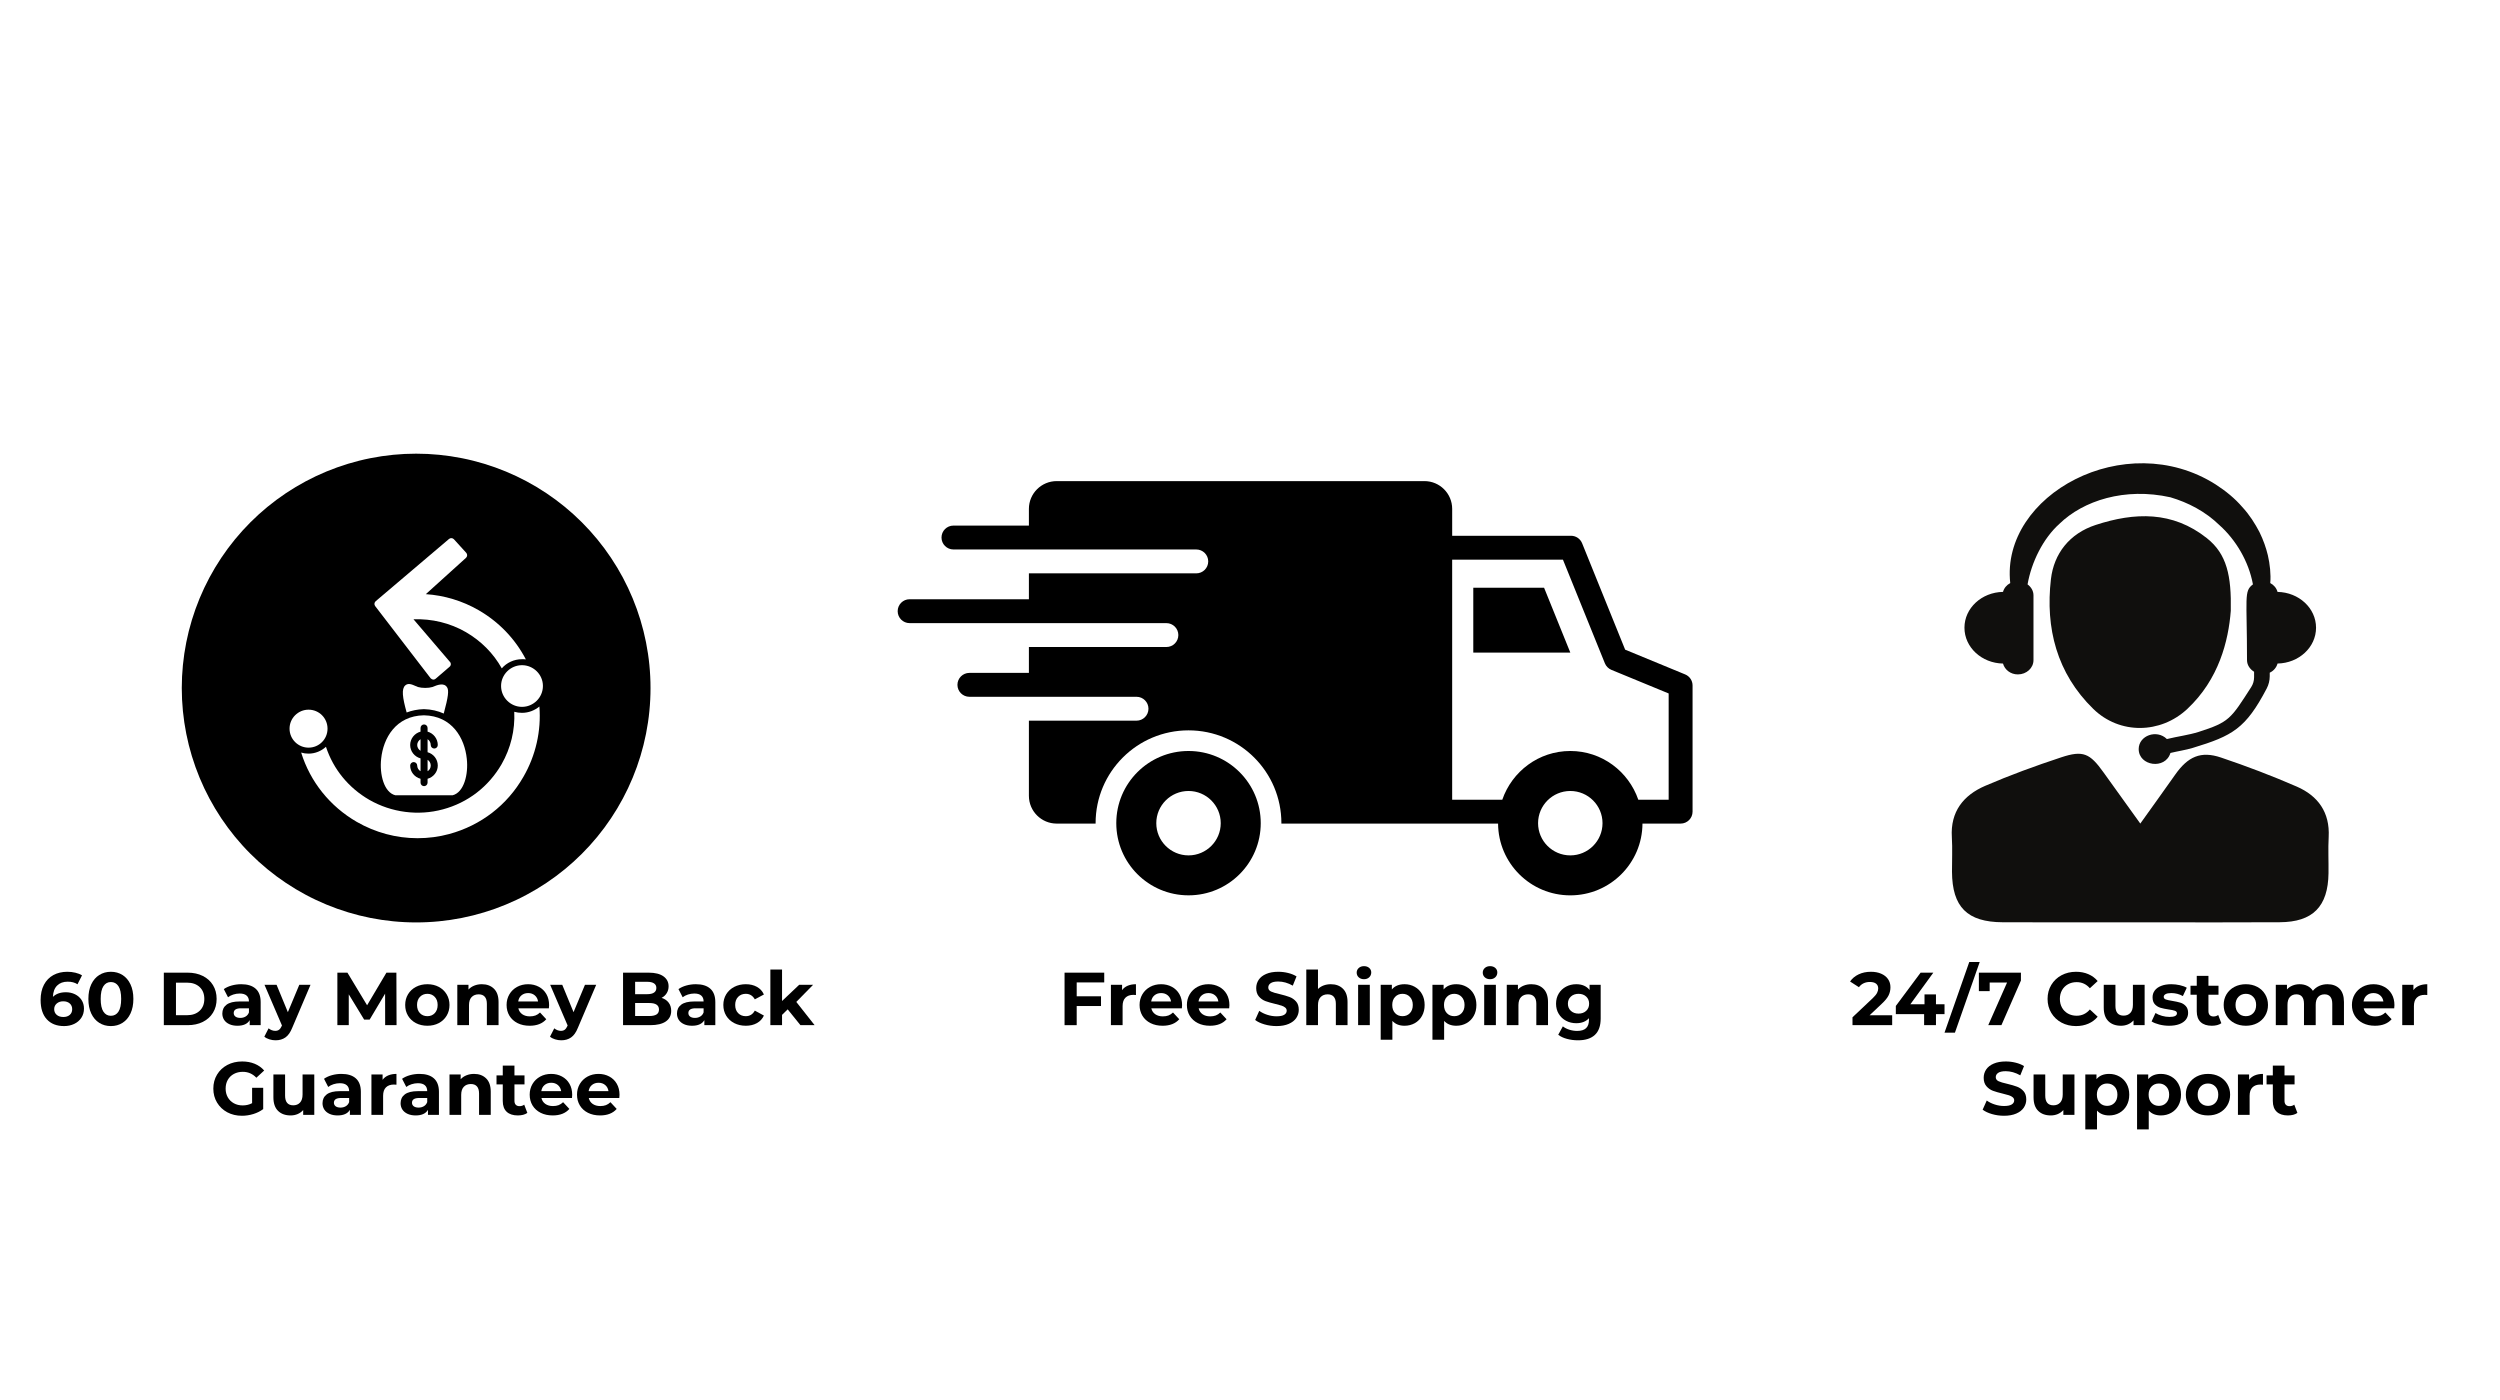 <svg version="1.0" preserveAspectRatio="xMidYMid meet" height="896" viewBox="0 0 1200 672" zoomAndPan="magnify" width="1600" xmlns:xlink="http://www.w3.org/1999/xlink" xmlns="http://www.w3.org/2000/svg"><defs><g></g><clipPath id="5464491df9"><path clip-rule="nonzero" d="M 535 360 L 606 360 L 606 429.68 L 535 429.68 Z M 535 360"></path></clipPath><clipPath id="e75a34a4b8"><path clip-rule="nonzero" d="M 430.5 230.93 L 813 230.93 L 813 429.68 L 430.5 429.68 Z M 430.5 230.93"></path></clipPath><clipPath id="c41c0a68c8"><path clip-rule="nonzero" d="M 87.25 217.762 L 312.25 217.762 L 312.25 442.762 L 87.25 442.762 Z M 87.25 217.762"></path></clipPath><clipPath id="643a1f62cd"><path clip-rule="nonzero" d="M 936.047 361 L 1118 361 L 1118 442.762 L 936.047 442.762 Z M 936.047 361"></path></clipPath></defs><rect fill-opacity="1" height="806.4" y="-67.2" fill="#ffffff" width="1440" x="-120"></rect><rect fill-opacity="1" height="806.4" y="-67.2" fill="#ffffff" width="1440" x="-120"></rect><path fill-rule="nonzero" fill-opacity="1" d="M 707.176 282.109 L 707.176 313.242 L 753.75 313.242 L 741.156 282.109 Z M 707.176 282.109" fill="#000000"></path><g clip-path="url(#5464491df9)"><path fill-rule="nonzero" fill-opacity="1" d="M 570.496 360.477 C 551.34 360.477 535.816 375.984 535.816 395.113 C 535.816 414.254 551.34 429.762 570.496 429.762 C 589.633 429.762 605.156 414.254 605.156 395.113 C 605.156 375.992 589.633 360.477 570.496 360.477 Z M 570.496 410.586 C 561.949 410.586 555.02 403.66 555.02 395.121 C 555.02 386.598 561.949 379.672 570.496 379.672 C 579.023 379.672 585.953 386.598 585.953 395.121 C 585.953 403.66 579.023 410.586 570.496 410.586 Z M 570.496 410.586" fill="#000000"></path></g><g clip-path="url(#e75a34a4b8)"><path fill-rule="nonzero" fill-opacity="1" d="M 808.883 323.723 L 780.07 311.836 L 759.41 260.758 C 758.531 258.594 756.434 257.172 754.094 257.172 L 697.047 257.172 L 697.047 244.262 C 697.047 236.898 691.074 230.93 683.723 230.93 L 507.223 230.93 C 499.855 230.93 493.871 236.898 493.871 244.262 L 493.871 252.281 L 457.656 252.281 C 454.492 252.281 451.922 254.848 451.922 258.012 C 451.922 261.176 454.492 263.746 457.656 263.746 L 574.211 263.746 C 577.379 263.746 579.949 266.312 579.949 269.48 C 579.949 272.645 577.379 275.211 574.211 275.211 L 493.871 275.211 L 493.871 287.633 L 436.621 287.633 C 433.453 287.633 430.883 290.203 430.883 293.367 C 430.883 296.531 433.453 299.102 436.621 299.102 L 559.867 299.102 C 563.035 299.102 565.605 301.668 565.605 304.832 C 565.605 308 563.035 310.566 559.867 310.566 L 493.871 310.566 L 493.871 322.988 L 465.309 322.988 C 462.141 322.988 459.57 325.559 459.57 328.723 C 459.57 331.887 462.141 334.457 465.309 334.457 L 545.523 334.457 C 548.691 334.457 551.262 337.023 551.262 340.188 C 551.262 343.352 548.691 345.922 545.523 345.922 L 493.871 345.922 L 493.871 381.996 C 493.871 389.355 499.848 395.324 507.215 395.324 L 525.887 395.324 C 525.887 395.25 525.887 395.188 525.887 395.121 C 525.887 370.512 545.848 350.57 570.488 350.57 C 595.113 350.57 615.07 370.512 615.07 395.121 C 615.07 395.195 615.07 395.258 615.07 395.324 L 719.078 395.324 C 719.188 414.359 734.66 429.77 753.742 429.77 C 772.82 429.77 788.289 414.359 788.387 395.324 L 806.695 395.324 C 809.859 395.324 812.43 392.758 812.43 389.594 L 812.43 329.02 C 812.438 326.703 811.031 324.617 808.883 323.723 Z M 753.75 410.586 C 745.203 410.586 738.273 403.66 738.273 395.121 C 738.273 386.598 745.203 379.672 753.75 379.672 C 762.277 379.672 769.207 386.598 769.207 395.121 C 769.215 403.66 762.277 410.586 753.75 410.586 Z M 800.965 383.859 L 786.383 383.859 C 781.695 370.293 768.918 360.477 753.75 360.477 C 738.57 360.477 725.797 370.285 721.098 383.859 L 697.039 383.859 L 697.039 268.645 L 750.215 268.645 L 770.34 318.379 C 770.922 319.801 772.047 320.934 773.461 321.527 L 800.957 332.859 L 800.957 383.859 Z M 800.965 383.859" fill="#000000"></path></g><g clip-path="url(#c41c0a68c8)"><path fill-rule="nonzero" fill-opacity="1" d="M 312.25 330.262 C 312.25 332.102 312.207 333.945 312.113 335.781 C 312.023 337.621 311.891 339.457 311.707 341.289 C 311.527 343.121 311.305 344.949 311.031 346.77 C 310.762 348.59 310.449 350.402 310.09 352.211 C 309.73 354.016 309.328 355.812 308.879 357.598 C 308.434 359.383 307.941 361.156 307.406 362.918 C 306.871 364.68 306.293 366.43 305.676 368.164 C 305.055 369.895 304.391 371.613 303.688 373.312 C 302.984 375.016 302.238 376.699 301.449 378.363 C 300.664 380.027 299.836 381.672 298.969 383.293 C 298.098 384.918 297.191 386.52 296.246 388.098 C 295.297 389.68 294.312 391.234 293.289 392.766 C 292.27 394.293 291.207 395.801 290.113 397.277 C 289.016 398.758 287.883 400.207 286.715 401.633 C 285.547 403.055 284.344 404.449 283.109 405.812 C 281.871 407.176 280.602 408.512 279.301 409.812 C 278 411.113 276.664 412.383 275.301 413.621 C 273.938 414.855 272.543 416.059 271.121 417.227 C 269.695 418.395 268.246 419.527 266.766 420.625 C 265.289 421.719 263.781 422.781 262.254 423.801 C 260.723 424.824 259.168 425.809 257.586 426.758 C 256.008 427.703 254.406 428.609 252.781 429.477 C 251.16 430.348 249.516 431.176 247.852 431.961 C 246.188 432.75 244.504 433.492 242.801 434.199 C 241.102 434.902 239.383 435.566 237.652 436.188 C 235.918 436.805 234.168 437.383 232.406 437.918 C 230.645 438.453 228.871 438.945 227.086 439.391 C 225.301 439.84 223.504 440.242 221.699 440.602 C 219.895 440.961 218.078 441.273 216.258 441.543 C 214.438 441.816 212.609 442.039 210.777 442.219 C 208.945 442.402 207.109 442.535 205.27 442.625 C 203.434 442.719 201.594 442.762 199.75 442.762 C 197.91 442.762 196.07 442.719 194.23 442.625 C 192.391 442.535 190.555 442.402 188.723 442.219 C 186.891 442.039 185.066 441.816 183.242 441.543 C 181.422 441.273 179.609 440.961 177.805 440.602 C 175.996 440.242 174.203 439.84 172.414 439.391 C 170.629 438.945 168.855 438.453 167.094 437.918 C 165.332 437.383 163.586 436.805 161.852 436.188 C 160.117 435.566 158.398 434.902 156.699 434.199 C 154.996 433.492 153.316 432.75 151.652 431.961 C 149.988 431.176 148.344 430.348 146.719 429.477 C 145.094 428.609 143.492 427.703 141.914 426.758 C 140.336 425.809 138.781 424.824 137.25 423.801 C 135.719 422.781 134.215 421.719 132.734 420.625 C 131.254 419.527 129.805 418.395 128.383 417.227 C 126.957 416.059 125.566 414.855 124.199 413.621 C 122.836 412.383 121.504 411.113 120.203 409.812 C 118.898 408.512 117.629 407.176 116.395 405.812 C 115.156 404.449 113.953 403.055 112.785 401.633 C 111.617 400.207 110.488 398.758 109.391 397.277 C 108.293 395.801 107.234 394.293 106.211 392.766 C 105.188 391.234 104.203 389.68 103.258 388.098 C 102.309 386.52 101.402 384.918 100.535 383.293 C 99.668 381.672 98.84 380.027 98.051 378.363 C 97.266 376.699 96.52 375.016 95.812 373.312 C 95.109 371.613 94.445 369.895 93.828 368.164 C 93.207 366.43 92.629 364.68 92.094 362.918 C 91.559 361.156 91.07 359.383 90.621 357.598 C 90.176 355.812 89.773 354.016 89.414 352.211 C 89.055 350.402 88.738 348.59 88.469 346.77 C 88.199 344.949 87.973 343.121 87.793 341.289 C 87.613 339.457 87.477 337.621 87.387 335.781 C 87.297 333.945 87.25 332.102 87.25 330.262 C 87.25 328.422 87.297 326.582 87.387 324.742 C 87.477 322.902 87.613 321.066 87.793 319.234 C 87.973 317.402 88.199 315.578 88.469 313.754 C 88.738 311.934 89.055 310.121 89.414 308.316 C 89.773 306.508 90.176 304.715 90.621 302.926 C 91.07 301.141 91.559 299.367 92.094 297.605 C 92.629 295.844 93.207 294.094 93.828 292.363 C 94.445 290.629 95.109 288.91 95.812 287.211 C 96.52 285.508 97.266 283.828 98.051 282.164 C 98.84 280.496 99.668 278.855 100.535 277.23 C 101.402 275.605 102.309 274.004 103.258 272.426 C 104.203 270.848 105.188 269.293 106.211 267.762 C 107.234 266.23 108.293 264.727 109.391 263.246 C 110.488 261.766 111.617 260.316 112.785 258.895 C 113.953 257.469 115.156 256.074 116.395 254.711 C 117.629 253.348 118.898 252.016 120.203 250.711 C 121.504 249.41 122.836 248.141 124.199 246.906 C 125.566 245.668 126.957 244.465 128.383 243.297 C 129.805 242.129 131.254 241 132.734 239.902 C 134.215 238.805 135.719 237.746 137.25 236.723 C 138.781 235.699 140.336 234.715 141.914 233.77 C 143.492 232.82 145.094 231.914 146.719 231.047 C 148.344 230.18 149.988 229.352 151.652 228.562 C 153.316 227.777 154.996 227.031 156.699 226.324 C 158.398 225.621 160.117 224.957 161.852 224.34 C 163.586 223.719 165.332 223.141 167.094 222.605 C 168.855 222.07 170.629 221.582 172.414 221.133 C 174.203 220.688 175.996 220.281 177.805 219.926 C 179.609 219.566 181.422 219.25 183.242 218.98 C 185.066 218.711 186.891 218.484 188.723 218.305 C 190.555 218.125 192.391 217.988 194.23 217.898 C 196.07 217.809 197.91 217.762 199.75 217.762 C 201.594 217.762 203.434 217.809 205.27 217.898 C 207.109 217.988 208.945 218.125 210.777 218.305 C 212.609 218.484 214.438 218.711 216.258 218.98 C 218.078 219.25 219.891 219.566 221.699 219.926 C 223.504 220.281 225.301 220.688 227.086 221.133 C 228.871 221.582 230.645 222.07 232.406 222.605 C 234.168 223.141 235.918 223.719 237.652 224.34 C 239.383 224.957 241.102 225.621 242.801 226.324 C 244.504 227.031 246.188 227.777 247.852 228.562 C 249.516 229.352 251.16 230.18 252.781 231.047 C 254.406 231.914 256.008 232.82 257.586 233.77 C 259.168 234.715 260.723 235.699 262.254 236.723 C 263.781 237.746 265.289 238.805 266.766 239.902 C 268.246 241 269.695 242.129 271.121 243.297 C 272.543 244.465 273.938 245.668 275.301 246.906 C 276.664 248.141 278 249.41 279.301 250.711 C 280.602 252.016 281.871 253.348 283.109 254.711 C 284.344 256.074 285.547 257.469 286.715 258.895 C 287.883 260.316 289.016 261.766 290.113 263.246 C 291.207 264.727 292.27 266.23 293.289 267.762 C 294.312 269.293 295.297 270.848 296.246 272.426 C 297.191 274.004 298.098 275.605 298.969 277.23 C 299.836 278.855 300.664 280.496 301.449 282.164 C 302.238 283.828 302.984 285.508 303.688 287.211 C 304.391 288.91 305.055 290.629 305.676 292.363 C 306.293 294.094 306.871 295.844 307.406 297.605 C 307.941 299.367 308.434 301.141 308.879 302.926 C 309.328 304.715 309.73 306.508 310.09 308.316 C 310.449 310.121 310.762 311.934 311.031 313.754 C 311.305 315.578 311.527 317.402 311.707 319.234 C 311.891 321.066 312.023 322.902 312.113 324.742 C 312.207 326.582 312.25 328.422 312.25 330.262 Z M 312.25 330.262" fill="#000000"></path></g><path fill-rule="evenodd" fill-opacity="1" d="M 216.797 381.742 L 190.215 381.742 C 190.047 381.742 189.961 381.742 189.793 381.742 C 184.305 380.395 182.113 371.699 182.957 364.191 C 183.969 354.316 189.961 343.598 203.465 343.344 C 217.051 343.598 223.043 354.316 224.059 364.191 C 224.902 371.699 222.707 380.395 217.219 381.742 C 217.051 381.742 216.969 381.742 216.797 381.742 Z M 201.859 373.812 C 198.992 373.051 196.883 370.52 196.883 367.48 C 196.883 366.551 197.641 365.793 198.57 365.793 C 199.496 365.793 200.258 366.551 200.258 367.48 C 200.258 368.578 200.934 369.676 201.859 370.18 L 201.859 364.02 C 198.992 363.262 196.883 360.645 196.883 357.605 C 196.883 354.57 198.992 351.953 201.859 351.191 L 201.859 349.422 C 201.859 348.492 202.621 347.73 203.547 347.73 C 204.477 347.73 205.238 348.492 205.238 349.422 L 205.238 351.191 C 208.023 351.953 210.133 354.57 210.133 357.605 C 210.133 358.535 209.371 359.293 208.445 359.293 C 207.516 359.293 206.754 358.535 206.754 357.605 C 206.754 356.426 206.164 355.414 205.238 354.82 L 205.238 361.066 C 208.023 361.828 210.133 364.359 210.133 367.48 C 210.133 370.52 208.023 373.051 205.238 373.812 L 205.238 375.668 C 205.238 376.598 204.477 377.355 203.547 377.355 C 202.621 377.355 201.859 376.598 201.859 375.668 Z M 205.238 370.18 C 206.164 369.676 206.754 368.578 206.754 367.48 C 206.754 366.301 206.164 365.285 205.238 364.695 Z M 201.859 354.82 C 200.934 355.414 200.258 356.426 200.258 357.605 C 200.258 358.789 200.934 359.801 201.859 360.391 Z M 201.859 354.82" fill="#ffffff"></path><path fill-rule="evenodd" fill-opacity="1" d="M 195.191 341.992 C 193.168 334.734 192.66 330.684 194.52 328.996 C 195.953 327.73 197.641 328.488 199.582 329.332 C 199.918 329.418 200.258 329.586 200.594 329.758 C 202.535 330.348 205.66 330.348 207.598 329.758 C 209.793 328.828 213.086 327.477 214.605 329.926 C 215.531 331.359 215.195 334.398 213 342.5 C 210.215 341.234 207.008 340.473 203.547 340.391 L 203.379 340.391 C 200.426 340.473 197.641 341.066 195.191 341.992 Z M 195.191 341.992" fill="#ffffff"></path><path fill-rule="evenodd" fill-opacity="1" d="M 200.426 402.336 C 190.215 402.336 180.172 399.637 171.227 394.488 C 158.398 387.062 148.945 375.328 144.555 361.234 C 145.652 361.574 146.836 361.742 148.102 361.742 C 151.309 361.742 154.262 360.477 156.457 358.449 C 160 369.254 167.344 378.199 177.301 383.938 C 187.934 390.016 200.762 391.703 212.578 388.496 C 224.562 385.289 234.523 377.609 240.766 366.805 C 245.156 359.125 247.266 350.434 246.844 341.656 C 248.023 341.992 249.293 342.164 250.559 342.164 C 253.766 342.164 256.633 340.98 258.914 339.125 C 259.84 350.855 257.141 362.672 251.23 372.883 C 243.469 386.469 230.809 396.176 215.703 400.312 C 210.723 401.66 205.574 402.336 200.426 402.336 Z M 208.023 326.211 C 208.023 326.211 207.938 326.211 207.852 326.211 C 207.43 326.125 207.008 325.875 206.672 325.535 L 180.086 290.934 C 179.496 290.176 179.664 289.16 180.34 288.57 L 215.531 258.695 C 216.207 258.105 217.305 258.188 217.895 258.863 L 223.805 265.363 C 224.395 266.035 224.395 267.051 223.719 267.727 L 204.391 285.195 C 213.254 285.785 221.945 288.402 229.711 292.875 C 239.5 298.531 247.266 306.633 252.414 316.504 C 251.824 316.422 251.148 316.422 250.559 316.422 C 246.676 316.422 243.215 318.109 240.852 320.809 C 236.801 313.551 230.895 307.645 223.637 303.426 C 216.039 299.035 207.262 296.926 198.484 297.262 L 215.953 317.688 C 216.629 318.363 216.547 319.461 215.785 320.051 L 209.117 325.789 C 208.867 326.043 208.445 326.211 208.023 326.211 Z M 208.023 326.211" fill="#ffffff"></path><path fill-rule="evenodd" fill-opacity="1" d="M 148.102 358.871 C 143.121 358.871 138.984 354.82 138.984 349.758 C 138.984 344.695 143.121 340.645 148.102 340.645 C 153.164 340.645 157.215 344.695 157.215 349.758 C 157.215 354.82 153.164 358.871 148.102 358.871 Z M 250.559 339.293 C 245.07 339.293 240.516 334.82 240.516 329.25 C 240.516 323.766 245.07 319.289 250.559 319.289 C 256.043 319.289 260.602 323.766 260.602 329.25 C 260.602 334.82 256.043 339.293 250.559 339.293 Z M 250.559 339.293" fill="#ffffff"></path><path fill-rule="nonzero" fill-opacity="1" d="M 1093.219 284.117 C 1092.715 282.293 1091.473 280.789 1089.723 279.871 C 1090.105 275.75 1089.539 270.699 1088.574 266.547 C 1087.758 263.125 1086.469 259.305 1084.504 255.32 C 1082.422 251.383 1079.855 247.195 1076.258 243.336 C 1072.84 239.344 1068.438 235.703 1063.469 232.504 C 1020.121 205.059 960.27 237.52 964.914 279.883 C 963.18 280.801 961.949 282.293 961.441 284.105 C 951.184 284.289 942.938 291.898 942.938 301.301 C 942.938 310.699 951.184 318.324 961.441 318.508 C 962.258 321.469 965.066 323.719 968.574 323.719 C 972.723 323.719 976.07 320.652 976.07 316.863 L 976.07 285.758 C 976.07 283.602 974.922 281.754 973.23 280.504 C 975.105 269.793 980.684 258.477 988.504 251.453 C 999.98 240.285 1019.902 233.832 1041.801 238.699 C 1050.23 241.203 1058.523 245.414 1065.434 252.164 C 1073.129 259.062 1079.375 269.402 1081.41 280.504 C 1076.98 283.785 1078.566 286.621 1078.566 316.863 C 1078.566 319.23 1079.973 321.215 1081.961 322.441 L 1081.961 325.082 C 1081.961 326.746 1081.488 328.387 1080.582 329.801 C 1070.781 345.043 1070.137 346.594 1055.336 351.32 C 1050.68 352.801 1045.422 353.445 1040.109 354.742 C 1035.211 349.91 1026.57 353.09 1026.57 359.551 C 1026.57 367.711 1039.34 369.582 1041.812 361.422 C 1045.398 360.551 1049.09 360.031 1052.566 358.977 C 1071.656 353.18 1077.902 349.738 1088.012 330.488 C 1088.965 328.664 1089.473 326.645 1089.473 324.59 L 1089.473 322.891 C 1091.359 321.996 1092.691 320.422 1093.219 318.496 C 1103.469 318.312 1111.703 310.699 1111.703 301.301 C 1111.703 291.91 1103.469 284.312 1093.219 284.117" fill="#100f0d"></path><g clip-path="url(#643a1f62cd)"><path fill-rule="nonzero" fill-opacity="1" d="M 1027.344 395.316 C 1033.473 386.73 1038.809 379.352 1044.043 371.902 C 1050.172 363.168 1056.348 360.344 1066.031 363.602 C 1078.34 367.746 1090.52 372.383 1102.434 377.559 C 1112.656 382 1118.395 389.945 1117.766 401.719 C 1117.441 407.516 1117.766 413.336 1117.684 419.145 C 1117.477 435.145 1110.172 442.594 1094.289 442.672 C 1073.785 442.801 1053.277 442.719 1032.77 442.719 C 1008.941 442.719 985.098 442.777 961.281 442.684 C 944.234 442.605 937.047 435.34 936.957 418.422 C 936.922 412.887 937.23 407.344 936.887 401.836 C 936.129 389.578 942.453 381.703 952.887 377.203 C 964.812 372.062 977.047 367.598 989.379 363.523 C 999.891 360.031 1003.145 361.594 1009.652 370.695 C 1015.254 378.535 1020.902 386.352 1027.344 395.316" fill="#100f0d"></path></g><path fill-rule="nonzero" fill-opacity="1" d="M 1070.781 293.188 C 1069.656 307.625 1065.09 326.07 1049.918 340.281 C 1037.062 352.32 1017.441 352.617 1004.789 340.289 C 987.262 323.199 981.73 301.473 984.445 278.012 C 985.859 265.742 993.355 256.078 1005.949 251.969 C 1024.676 245.852 1042.812 245.242 1059.293 258.316 C 1068.918 265.938 1071.117 276.406 1070.781 293.188" fill="#100f0d"></path><g fill-opacity="1" fill="#000000"><g transform="translate(508.002, 492.079)"><g><path d="M 8.812 -20.516 L 8.812 -13.859 L 20.484 -13.859 L 20.484 -9.188 L 8.812 -9.188 L 8.812 0 L 2.984 0 L 2.984 -25.203 L 22.031 -25.203 L 22.031 -20.516 Z M 8.812 -20.516"></path></g></g></g><g fill-opacity="1" fill="#000000"><g transform="translate(530.646, 492.079)"><g><path d="M 7.953 -16.812 C 8.629 -17.75 9.535 -18.457 10.672 -18.938 C 11.816 -19.414 13.129 -19.656 14.609 -19.656 L 14.609 -14.469 C 13.992 -14.52 13.578 -14.547 13.359 -14.547 C 11.742 -14.547 10.477 -14.094 9.562 -13.188 C 8.656 -12.289 8.203 -10.941 8.203 -9.141 L 8.203 0 L 2.594 0 L 2.594 -19.375 L 7.953 -19.375 Z M 7.953 -16.812"></path></g></g></g><g fill-opacity="1" fill="#000000"><g transform="translate(545.838, 492.079)"><g><path d="M 21.562 -9.609 C 21.562 -9.535 21.523 -9.031 21.453 -8.094 L 6.797 -8.094 C 7.066 -6.895 7.691 -5.945 8.672 -5.25 C 9.66 -4.562 10.883 -4.219 12.344 -4.219 C 13.352 -4.219 14.25 -4.363 15.031 -4.656 C 15.812 -4.957 16.535 -5.43 17.203 -6.078 L 20.203 -2.844 C 18.367 -0.758 15.703 0.281 12.203 0.281 C 10.016 0.281 8.082 -0.141 6.406 -0.984 C 4.727 -1.836 3.43 -3.02 2.516 -4.531 C 1.609 -6.039 1.156 -7.758 1.156 -9.688 C 1.156 -11.582 1.602 -13.289 2.5 -14.812 C 3.406 -16.332 4.641 -17.52 6.203 -18.375 C 7.773 -19.227 9.535 -19.656 11.484 -19.656 C 13.379 -19.656 15.094 -19.242 16.625 -18.422 C 18.164 -17.609 19.375 -16.441 20.25 -14.922 C 21.125 -13.398 21.562 -11.629 21.562 -9.609 Z M 11.516 -15.406 C 10.242 -15.406 9.176 -15.047 8.312 -14.328 C 7.445 -13.609 6.922 -12.625 6.734 -11.375 L 16.266 -11.375 C 16.078 -12.602 15.551 -13.582 14.688 -14.312 C 13.82 -15.039 12.766 -15.406 11.516 -15.406 Z M 11.516 -15.406"></path></g></g></g><g fill-opacity="1" fill="#000000"><g transform="translate(568.554, 492.079)"><g><path d="M 21.562 -9.609 C 21.562 -9.535 21.523 -9.031 21.453 -8.094 L 6.797 -8.094 C 7.066 -6.895 7.691 -5.945 8.672 -5.25 C 9.66 -4.562 10.883 -4.219 12.344 -4.219 C 13.352 -4.219 14.25 -4.363 15.031 -4.656 C 15.812 -4.957 16.535 -5.43 17.203 -6.078 L 20.203 -2.844 C 18.367 -0.758 15.703 0.281 12.203 0.281 C 10.016 0.281 8.082 -0.141 6.406 -0.984 C 4.727 -1.836 3.43 -3.02 2.516 -4.531 C 1.609 -6.039 1.156 -7.758 1.156 -9.688 C 1.156 -11.582 1.602 -13.289 2.5 -14.812 C 3.406 -16.332 4.641 -17.52 6.203 -18.375 C 7.773 -19.227 9.535 -19.656 11.484 -19.656 C 13.379 -19.656 15.094 -19.242 16.625 -18.422 C 18.164 -17.609 19.375 -16.441 20.25 -14.922 C 21.125 -13.398 21.562 -11.629 21.562 -9.609 Z M 11.516 -15.406 C 10.242 -15.406 9.176 -15.047 8.312 -14.328 C 7.445 -13.609 6.922 -12.625 6.734 -11.375 L 16.266 -11.375 C 16.078 -12.602 15.551 -13.582 14.688 -14.312 C 13.82 -15.039 12.766 -15.406 11.516 -15.406 Z M 11.516 -15.406"></path></g></g></g><g fill-opacity="1" fill="#000000"><g transform="translate(591.27, 492.079)"><g></g></g></g><g fill-opacity="1" fill="#000000"><g transform="translate(601.459, 492.079)"><g><path d="M 11.266 0.438 C 9.273 0.438 7.348 0.164 5.484 -0.375 C 3.629 -0.914 2.141 -1.617 1.016 -2.484 L 2.984 -6.875 C 4.066 -6.082 5.352 -5.445 6.844 -4.969 C 8.332 -4.488 9.816 -4.25 11.297 -4.25 C 12.953 -4.25 14.176 -4.492 14.969 -4.984 C 15.758 -5.473 16.156 -6.129 16.156 -6.953 C 16.156 -7.547 15.922 -8.039 15.453 -8.438 C 14.992 -8.832 14.395 -9.148 13.656 -9.391 C 12.926 -9.629 11.938 -9.895 10.688 -10.188 C 8.77 -10.645 7.195 -11.098 5.969 -11.547 C 4.75 -12.004 3.703 -12.738 2.828 -13.75 C 1.953 -14.758 1.516 -16.102 1.516 -17.781 C 1.516 -19.25 1.91 -20.578 2.703 -21.766 C 3.492 -22.953 4.688 -23.891 6.281 -24.578 C 7.875 -25.273 9.82 -25.625 12.125 -25.625 C 13.738 -25.625 15.312 -25.43 16.844 -25.047 C 18.383 -24.672 19.727 -24.125 20.875 -23.406 L 19.078 -18.969 C 16.754 -20.289 14.426 -20.953 12.094 -20.953 C 10.457 -20.953 9.25 -20.688 8.469 -20.156 C 7.695 -19.633 7.312 -18.941 7.312 -18.078 C 7.312 -17.211 7.758 -16.566 8.656 -16.141 C 9.562 -15.723 10.938 -15.312 12.781 -14.906 C 14.695 -14.445 16.266 -13.988 17.484 -13.531 C 18.711 -13.082 19.766 -12.363 20.641 -11.375 C 21.516 -10.395 21.953 -9.062 21.953 -7.375 C 21.953 -5.938 21.551 -4.625 20.75 -3.438 C 19.945 -2.25 18.738 -1.305 17.125 -0.609 C 15.52 0.086 13.566 0.438 11.266 0.438 Z M 11.266 0.438"></path></g></g></g><g fill-opacity="1" fill="#000000"><g transform="translate(624.427, 492.079)"><g><path d="M 14.359 -19.656 C 16.766 -19.656 18.703 -18.938 20.172 -17.5 C 21.648 -16.062 22.391 -13.926 22.391 -11.094 L 22.391 0 L 16.781 0 L 16.781 -10.219 C 16.781 -11.758 16.441 -12.906 15.766 -13.656 C 15.098 -14.414 14.129 -14.797 12.859 -14.797 C 11.441 -14.797 10.312 -14.359 9.469 -13.484 C 8.625 -12.609 8.203 -11.305 8.203 -9.578 L 8.203 0 L 2.594 0 L 2.594 -26.719 L 8.203 -26.719 L 8.203 -17.359 C 8.953 -18.098 9.852 -18.664 10.906 -19.062 C 11.957 -19.457 13.109 -19.656 14.359 -19.656 Z M 14.359 -19.656"></path></g></g></g><g fill-opacity="1" fill="#000000"><g transform="translate(649.303, 492.079)"><g><path d="M 2.594 -19.375 L 8.203 -19.375 L 8.203 0 L 2.594 0 Z M 5.406 -22.062 C 4.375 -22.062 3.531 -22.363 2.875 -22.969 C 2.227 -23.57 1.906 -24.316 1.906 -25.203 C 1.906 -26.086 2.227 -26.828 2.875 -27.422 C 3.531 -28.023 4.375 -28.328 5.406 -28.328 C 6.438 -28.328 7.273 -28.039 7.922 -27.469 C 8.566 -26.895 8.891 -26.176 8.891 -25.312 C 8.891 -24.375 8.566 -23.598 7.922 -22.984 C 7.273 -22.367 6.438 -22.062 5.406 -22.062 Z M 5.406 -22.062"></path></g></g></g><g fill-opacity="1" fill="#000000"><g transform="translate(660.139, 492.079)"><g><path d="M 14.047 -19.656 C 15.836 -19.656 17.473 -19.238 18.953 -18.406 C 20.43 -17.582 21.586 -16.422 22.422 -14.922 C 23.266 -13.422 23.688 -11.676 23.688 -9.688 C 23.688 -7.695 23.266 -5.953 22.422 -4.453 C 21.586 -2.953 20.43 -1.785 18.953 -0.953 C 17.473 -0.129 15.836 0.281 14.047 0.281 C 11.566 0.281 9.617 -0.492 8.203 -2.047 L 8.203 6.984 L 2.594 6.984 L 2.594 -19.375 L 7.953 -19.375 L 7.953 -17.141 C 9.348 -18.816 11.379 -19.656 14.047 -19.656 Z M 13.062 -4.312 C 14.508 -4.312 15.691 -4.797 16.609 -5.766 C 17.535 -6.742 18 -8.051 18 -9.688 C 18 -11.312 17.535 -12.609 16.609 -13.578 C 15.691 -14.555 14.508 -15.047 13.062 -15.047 C 11.625 -15.047 10.441 -14.555 9.516 -13.578 C 8.598 -12.609 8.141 -11.312 8.141 -9.688 C 8.141 -8.051 8.598 -6.742 9.516 -5.766 C 10.441 -4.797 11.625 -4.312 13.062 -4.312 Z M 13.062 -4.312"></path></g></g></g><g fill-opacity="1" fill="#000000"><g transform="translate(684.979, 492.079)"><g><path d="M 14.047 -19.656 C 15.836 -19.656 17.473 -19.238 18.953 -18.406 C 20.43 -17.582 21.586 -16.422 22.422 -14.922 C 23.266 -13.422 23.688 -11.676 23.688 -9.688 C 23.688 -7.695 23.266 -5.953 22.422 -4.453 C 21.586 -2.953 20.43 -1.785 18.953 -0.953 C 17.473 -0.129 15.836 0.281 14.047 0.281 C 11.566 0.281 9.617 -0.492 8.203 -2.047 L 8.203 6.984 L 2.594 6.984 L 2.594 -19.375 L 7.953 -19.375 L 7.953 -17.141 C 9.348 -18.816 11.379 -19.656 14.047 -19.656 Z M 13.062 -4.312 C 14.508 -4.312 15.691 -4.797 16.609 -5.766 C 17.535 -6.742 18 -8.051 18 -9.688 C 18 -11.312 17.535 -12.609 16.609 -13.578 C 15.691 -14.555 14.508 -15.047 13.062 -15.047 C 11.625 -15.047 10.441 -14.555 9.516 -13.578 C 8.598 -12.609 8.141 -11.312 8.141 -9.688 C 8.141 -8.051 8.598 -6.742 9.516 -5.766 C 10.441 -4.797 11.625 -4.312 13.062 -4.312 Z M 13.062 -4.312"></path></g></g></g><g fill-opacity="1" fill="#000000"><g transform="translate(709.819, 492.079)"><g><path d="M 2.594 -19.375 L 8.203 -19.375 L 8.203 0 L 2.594 0 Z M 5.406 -22.062 C 4.375 -22.062 3.531 -22.363 2.875 -22.969 C 2.227 -23.57 1.906 -24.316 1.906 -25.203 C 1.906 -26.086 2.227 -26.828 2.875 -27.422 C 3.531 -28.023 4.375 -28.328 5.406 -28.328 C 6.438 -28.328 7.273 -28.039 7.922 -27.469 C 8.566 -26.895 8.891 -26.176 8.891 -25.312 C 8.891 -24.375 8.566 -23.598 7.922 -22.984 C 7.273 -22.367 6.438 -22.062 5.406 -22.062 Z M 5.406 -22.062"></path></g></g></g><g fill-opacity="1" fill="#000000"><g transform="translate(720.655, 492.079)"><g><path d="M 14.359 -19.656 C 16.766 -19.656 18.703 -18.938 20.172 -17.5 C 21.648 -16.062 22.391 -13.926 22.391 -11.094 L 22.391 0 L 16.781 0 L 16.781 -10.219 C 16.781 -11.758 16.441 -12.906 15.766 -13.656 C 15.098 -14.414 14.129 -14.797 12.859 -14.797 C 11.441 -14.797 10.312 -14.359 9.469 -13.484 C 8.625 -12.609 8.203 -11.305 8.203 -9.578 L 8.203 0 L 2.594 0 L 2.594 -19.375 L 7.953 -19.375 L 7.953 -17.094 C 8.703 -17.914 9.629 -18.547 10.734 -18.984 C 11.836 -19.43 13.047 -19.656 14.359 -19.656 Z M 14.359 -19.656"></path></g></g></g><g fill-opacity="1" fill="#000000"><g transform="translate(745.747, 492.079)"><g><path d="M 22.578 -19.375 L 22.578 -3.234 C 22.578 0.316 21.648 2.953 19.797 4.672 C 17.953 6.398 15.254 7.266 11.703 7.266 C 9.828 7.266 8.051 7.035 6.375 6.578 C 4.695 6.129 3.305 5.473 2.203 4.609 L 4.422 0.578 C 5.242 1.242 6.273 1.773 7.516 2.172 C 8.766 2.566 10.016 2.766 11.266 2.766 C 13.211 2.766 14.645 2.328 15.562 1.453 C 16.488 0.578 16.953 -0.742 16.953 -2.516 L 16.953 -3.344 C 15.492 -1.738 13.457 -0.938 10.844 -0.938 C 9.062 -0.938 7.43 -1.328 5.953 -2.109 C 4.484 -2.891 3.316 -3.988 2.453 -5.406 C 1.586 -6.82 1.156 -8.453 1.156 -10.297 C 1.156 -12.141 1.586 -13.77 2.453 -15.188 C 3.316 -16.602 4.484 -17.703 5.953 -18.484 C 7.43 -19.266 9.062 -19.656 10.844 -19.656 C 13.645 -19.656 15.781 -18.734 17.25 -16.891 L 17.25 -19.375 Z M 11.953 -5.547 C 13.441 -5.547 14.66 -5.984 15.609 -6.859 C 16.555 -7.734 17.031 -8.879 17.031 -10.297 C 17.031 -11.711 16.555 -12.859 15.609 -13.734 C 14.66 -14.609 13.441 -15.047 11.953 -15.047 C 10.461 -15.047 9.238 -14.609 8.281 -13.734 C 7.32 -12.859 6.844 -11.711 6.844 -10.297 C 6.844 -8.879 7.32 -7.734 8.281 -6.859 C 9.238 -5.984 10.461 -5.547 11.953 -5.547 Z M 11.953 -5.547"></path></g></g></g><g fill-opacity="1" fill="#000000"><g transform="translate(770.948, 492.079)"><g></g></g></g><g fill-opacity="1" fill="#000000"><g transform="translate(18.087, 492.079)"><g><path d="M 13.531 -15.797 C 15.145 -15.797 16.609 -15.473 17.922 -14.828 C 19.242 -14.18 20.289 -13.266 21.062 -12.078 C 21.832 -10.891 22.219 -9.516 22.219 -7.953 C 22.219 -6.273 21.797 -4.801 20.953 -3.531 C 20.109 -2.258 18.961 -1.281 17.516 -0.594 C 16.066 0.094 14.453 0.438 12.672 0.438 C 9.141 0.438 6.379 -0.641 4.391 -2.797 C 2.398 -4.961 1.406 -8.051 1.406 -12.062 C 1.406 -14.914 1.941 -17.363 3.016 -19.406 C 4.098 -21.445 5.602 -22.992 7.531 -24.047 C 9.469 -25.098 11.707 -25.625 14.25 -25.625 C 15.594 -25.625 16.883 -25.473 18.125 -25.172 C 19.363 -24.879 20.414 -24.457 21.281 -23.906 L 19.109 -19.625 C 17.867 -20.457 16.301 -20.875 14.406 -20.875 C 12.27 -20.875 10.578 -20.25 9.328 -19 C 8.078 -17.758 7.406 -15.953 7.312 -13.578 C 8.801 -15.055 10.875 -15.797 13.531 -15.797 Z M 12.344 -3.922 C 13.594 -3.922 14.609 -4.254 15.391 -4.922 C 16.172 -5.598 16.562 -6.516 16.562 -7.672 C 16.562 -8.816 16.172 -9.734 15.391 -10.422 C 14.609 -11.109 13.57 -11.453 12.281 -11.453 C 11.008 -11.453 9.961 -11.098 9.141 -10.391 C 8.328 -9.68 7.922 -8.773 7.922 -7.672 C 7.922 -6.566 8.316 -5.664 9.109 -4.969 C 9.898 -4.27 10.977 -3.922 12.344 -3.922 Z M 12.344 -3.922"></path></g></g></g><g fill-opacity="1" fill="#000000"><g transform="translate(41.019, 492.079)"><g><path d="M 12.203 0.438 C 10.117 0.438 8.258 -0.078 6.625 -1.109 C 4.988 -2.141 3.707 -3.633 2.781 -5.594 C 1.863 -7.551 1.406 -9.883 1.406 -12.594 C 1.406 -15.312 1.863 -17.645 2.781 -19.594 C 3.707 -21.551 4.988 -23.047 6.625 -24.078 C 8.258 -25.109 10.117 -25.625 12.203 -25.625 C 14.297 -25.625 16.156 -25.109 17.781 -24.078 C 19.414 -23.047 20.691 -21.551 21.609 -19.594 C 22.535 -17.645 23 -15.312 23 -12.594 C 23 -9.883 22.535 -7.551 21.609 -5.594 C 20.691 -3.633 19.414 -2.141 17.781 -1.109 C 16.156 -0.078 14.297 0.438 12.203 0.438 Z M 12.203 -4.5 C 13.742 -4.5 14.953 -5.156 15.828 -6.469 C 16.703 -7.789 17.141 -9.832 17.141 -12.594 C 17.141 -15.352 16.703 -17.395 15.828 -18.719 C 14.953 -20.039 13.742 -20.703 12.203 -20.703 C 10.691 -20.703 9.5 -20.039 8.625 -18.719 C 7.75 -17.395 7.312 -15.352 7.312 -12.594 C 7.312 -9.832 7.75 -7.789 8.625 -6.469 C 9.5 -5.156 10.691 -4.5 12.203 -4.5 Z M 12.203 -4.5"></path></g></g></g><g fill-opacity="1" fill="#000000"><g transform="translate(65.463, 492.079)"><g></g></g></g><g fill-opacity="1" fill="#000000"><g transform="translate(75.651, 492.079)"><g><path d="M 2.984 -25.203 L 14.438 -25.203 C 17.176 -25.203 19.594 -24.676 21.688 -23.625 C 23.789 -22.582 25.422 -21.113 26.578 -19.219 C 27.742 -17.32 28.328 -15.113 28.328 -12.594 C 28.328 -10.07 27.742 -7.863 26.578 -5.969 C 25.422 -4.07 23.789 -2.602 21.688 -1.562 C 19.594 -0.52 17.176 0 14.438 0 L 2.984 0 Z M 14.141 -4.781 C 16.66 -4.781 18.672 -5.484 20.172 -6.891 C 21.672 -8.297 22.422 -10.195 22.422 -12.594 C 22.422 -15 21.672 -16.898 20.172 -18.297 C 18.672 -19.703 16.66 -20.406 14.141 -20.406 L 8.812 -20.406 L 8.812 -4.781 Z M 14.141 -4.781"></path></g></g></g><g fill-opacity="1" fill="#000000"><g transform="translate(105.387, 492.079)"><g><path d="M 10.406 -19.656 C 13.406 -19.656 15.707 -18.941 17.312 -17.516 C 18.926 -16.086 19.734 -13.93 19.734 -11.047 L 19.734 0 L 14.469 0 L 14.469 -2.406 C 13.414 -0.613 11.445 0.281 8.562 0.281 C 7.082 0.281 5.797 0.031 4.703 -0.469 C 3.609 -0.969 2.77 -1.66 2.188 -2.547 C 1.613 -3.441 1.328 -4.453 1.328 -5.578 C 1.328 -7.379 2.004 -8.797 3.359 -9.828 C 4.723 -10.859 6.816 -11.375 9.641 -11.375 L 14.109 -11.375 C 14.109 -12.602 13.734 -13.547 12.984 -14.203 C 12.242 -14.859 11.129 -15.188 9.641 -15.188 C 8.609 -15.188 7.594 -15.023 6.594 -14.703 C 5.602 -14.379 4.758 -13.941 4.062 -13.391 L 2.047 -17.312 C 3.109 -18.062 4.375 -18.641 5.844 -19.047 C 7.32 -19.453 8.844 -19.656 10.406 -19.656 Z M 9.969 -3.484 C 10.926 -3.484 11.773 -3.707 12.516 -4.156 C 13.266 -4.602 13.797 -5.258 14.109 -6.125 L 14.109 -8.094 L 10.266 -8.094 C 7.953 -8.094 6.797 -7.336 6.797 -5.828 C 6.797 -5.109 7.078 -4.535 7.641 -4.109 C 8.211 -3.691 8.988 -3.484 9.969 -3.484 Z M 9.969 -3.484"></path></g></g></g><g fill-opacity="1" fill="#000000"><g transform="translate(127.239, 492.079)"><g><path d="M 21.812 -19.375 L 13.062 1.188 C 12.176 3.414 11.078 4.984 9.766 5.891 C 8.461 6.805 6.891 7.266 5.047 7.266 C 4.035 7.266 3.035 7.109 2.047 6.797 C 1.066 6.492 0.266 6.066 -0.359 5.516 L 1.688 1.516 C 2.125 1.898 2.625 2.195 3.188 2.406 C 3.75 2.625 4.305 2.734 4.859 2.734 C 5.629 2.734 6.254 2.547 6.734 2.172 C 7.211 1.805 7.645 1.191 8.031 0.328 L 8.094 0.141 L -0.281 -19.375 L 5.516 -19.375 L 10.938 -6.234 L 16.422 -19.375 Z M 21.812 -19.375"></path></g></g></g><g fill-opacity="1" fill="#000000"><g transform="translate(148.767, 492.079)"><g></g></g></g><g fill-opacity="1" fill="#000000"><g transform="translate(158.955, 492.079)"><g><path d="M 25.922 0 L 25.891 -15.125 L 18.469 -2.656 L 15.844 -2.656 L 8.453 -14.797 L 8.453 0 L 2.984 0 L 2.984 -25.203 L 7.812 -25.203 L 17.25 -9.547 L 26.531 -25.203 L 31.312 -25.203 L 31.391 0 Z M 25.922 0"></path></g></g></g><g fill-opacity="1" fill="#000000"><g transform="translate(193.335, 492.079)"><g><path d="M 11.812 0.281 C 9.77 0.281 7.938 -0.141 6.312 -0.984 C 4.695 -1.836 3.43 -3.02 2.516 -4.531 C 1.609 -6.039 1.156 -7.758 1.156 -9.688 C 1.156 -11.602 1.609 -13.316 2.516 -14.828 C 3.43 -16.336 4.695 -17.52 6.312 -18.375 C 7.938 -19.227 9.77 -19.656 11.812 -19.656 C 13.852 -19.656 15.676 -19.227 17.281 -18.375 C 18.883 -17.52 20.141 -16.336 21.047 -14.828 C 21.961 -13.316 22.422 -11.602 22.422 -9.688 C 22.422 -7.758 21.961 -6.039 21.047 -4.531 C 20.141 -3.02 18.883 -1.836 17.281 -0.984 C 15.676 -0.141 13.852 0.281 11.812 0.281 Z M 11.812 -4.312 C 13.25 -4.312 14.426 -4.797 15.344 -5.766 C 16.27 -6.742 16.734 -8.051 16.734 -9.688 C 16.734 -11.312 16.27 -12.609 15.344 -13.578 C 14.426 -14.555 13.25 -15.047 11.812 -15.047 C 10.363 -15.047 9.172 -14.555 8.234 -13.578 C 7.305 -12.609 6.844 -11.312 6.844 -9.688 C 6.844 -8.051 7.305 -6.742 8.234 -5.766 C 9.172 -4.797 10.363 -4.312 11.812 -4.312 Z M 11.812 -4.312"></path></g></g></g><g fill-opacity="1" fill="#000000"><g transform="translate(216.915, 492.079)"><g><path d="M 14.359 -19.656 C 16.766 -19.656 18.703 -18.938 20.172 -17.5 C 21.648 -16.062 22.391 -13.926 22.391 -11.094 L 22.391 0 L 16.781 0 L 16.781 -10.219 C 16.781 -11.758 16.441 -12.906 15.766 -13.656 C 15.098 -14.414 14.129 -14.797 12.859 -14.797 C 11.441 -14.797 10.312 -14.359 9.469 -13.484 C 8.625 -12.609 8.203 -11.305 8.203 -9.578 L 8.203 0 L 2.594 0 L 2.594 -19.375 L 7.953 -19.375 L 7.953 -17.094 C 8.703 -17.914 9.629 -18.547 10.734 -18.984 C 11.836 -19.43 13.047 -19.656 14.359 -19.656 Z M 14.359 -19.656"></path></g></g></g><g fill-opacity="1" fill="#000000"><g transform="translate(242.007, 492.079)"><g><path d="M 21.562 -9.609 C 21.562 -9.535 21.523 -9.031 21.453 -8.094 L 6.797 -8.094 C 7.066 -6.895 7.691 -5.945 8.672 -5.25 C 9.66 -4.562 10.883 -4.219 12.344 -4.219 C 13.352 -4.219 14.25 -4.363 15.031 -4.656 C 15.812 -4.957 16.535 -5.43 17.203 -6.078 L 20.203 -2.844 C 18.367 -0.758 15.703 0.281 12.203 0.281 C 10.016 0.281 8.082 -0.141 6.406 -0.984 C 4.727 -1.836 3.43 -3.02 2.516 -4.531 C 1.609 -6.039 1.156 -7.758 1.156 -9.688 C 1.156 -11.582 1.602 -13.289 2.5 -14.812 C 3.406 -16.332 4.641 -17.52 6.203 -18.375 C 7.773 -19.227 9.535 -19.656 11.484 -19.656 C 13.379 -19.656 15.094 -19.242 16.625 -18.422 C 18.164 -17.609 19.375 -16.441 20.25 -14.922 C 21.125 -13.398 21.562 -11.629 21.562 -9.609 Z M 11.516 -15.406 C 10.242 -15.406 9.176 -15.047 8.312 -14.328 C 7.445 -13.609 6.922 -12.625 6.734 -11.375 L 16.266 -11.375 C 16.078 -12.602 15.551 -13.582 14.688 -14.312 C 13.82 -15.039 12.766 -15.406 11.516 -15.406 Z M 11.516 -15.406"></path></g></g></g><g fill-opacity="1" fill="#000000"><g transform="translate(264.363, 492.079)"><g><path d="M 21.812 -19.375 L 13.062 1.188 C 12.176 3.414 11.078 4.984 9.766 5.891 C 8.461 6.805 6.891 7.266 5.047 7.266 C 4.035 7.266 3.035 7.109 2.047 6.797 C 1.066 6.492 0.266 6.066 -0.359 5.516 L 1.688 1.516 C 2.125 1.898 2.625 2.195 3.188 2.406 C 3.75 2.625 4.305 2.734 4.859 2.734 C 5.629 2.734 6.254 2.547 6.734 2.172 C 7.211 1.805 7.645 1.191 8.031 0.328 L 8.094 0.141 L -0.281 -19.375 L 5.516 -19.375 L 10.938 -6.234 L 16.422 -19.375 Z M 21.812 -19.375"></path></g></g></g><g fill-opacity="1" fill="#000000"><g transform="translate(285.891, 492.079)"><g></g></g></g><g fill-opacity="1" fill="#000000"><g transform="translate(296.079, 492.079)"><g><path d="M 21.484 -13.109 C 22.93 -12.648 24.062 -11.883 24.875 -10.812 C 25.688 -9.75 26.094 -8.438 26.094 -6.875 C 26.094 -4.664 25.234 -2.969 23.516 -1.781 C 21.805 -0.594 19.305 0 16.016 0 L 2.984 0 L 2.984 -25.203 L 15.297 -25.203 C 18.367 -25.203 20.727 -24.613 22.375 -23.438 C 24.02 -22.258 24.844 -20.66 24.844 -18.641 C 24.844 -17.422 24.547 -16.332 23.953 -15.375 C 23.367 -14.414 22.547 -13.66 21.484 -13.109 Z M 8.781 -20.812 L 8.781 -14.875 L 14.578 -14.875 C 16.016 -14.875 17.102 -15.125 17.844 -15.625 C 18.594 -16.125 18.969 -16.867 18.969 -17.859 C 18.969 -18.836 18.594 -19.57 17.844 -20.062 C 17.102 -20.562 16.016 -20.812 14.578 -20.812 Z M 15.594 -4.391 C 17.125 -4.391 18.281 -4.641 19.062 -5.141 C 19.844 -5.648 20.234 -6.43 20.234 -7.484 C 20.234 -9.578 18.688 -10.625 15.594 -10.625 L 8.781 -10.625 L 8.781 -4.391 Z M 15.594 -4.391"></path></g></g></g><g fill-opacity="1" fill="#000000"><g transform="translate(323.619, 492.079)"><g><path d="M 10.406 -19.656 C 13.406 -19.656 15.707 -18.941 17.312 -17.516 C 18.926 -16.086 19.734 -13.93 19.734 -11.047 L 19.734 0 L 14.469 0 L 14.469 -2.406 C 13.414 -0.613 11.445 0.281 8.562 0.281 C 7.082 0.281 5.797 0.031 4.703 -0.469 C 3.609 -0.969 2.77 -1.66 2.188 -2.547 C 1.613 -3.441 1.328 -4.453 1.328 -5.578 C 1.328 -7.379 2.004 -8.797 3.359 -9.828 C 4.723 -10.859 6.816 -11.375 9.641 -11.375 L 14.109 -11.375 C 14.109 -12.602 13.734 -13.547 12.984 -14.203 C 12.242 -14.859 11.129 -15.188 9.641 -15.188 C 8.609 -15.188 7.594 -15.023 6.594 -14.703 C 5.602 -14.379 4.758 -13.941 4.062 -13.391 L 2.047 -17.312 C 3.109 -18.062 4.375 -18.641 5.844 -19.047 C 7.32 -19.453 8.844 -19.656 10.406 -19.656 Z M 9.969 -3.484 C 10.926 -3.484 11.773 -3.707 12.516 -4.156 C 13.266 -4.602 13.797 -5.258 14.109 -6.125 L 14.109 -8.094 L 10.266 -8.094 C 7.953 -8.094 6.797 -7.336 6.797 -5.828 C 6.797 -5.109 7.078 -4.535 7.641 -4.109 C 8.211 -3.691 8.988 -3.484 9.969 -3.484 Z M 9.969 -3.484"></path></g></g></g><g fill-opacity="1" fill="#000000"><g transform="translate(346.048, 492.079)"><g><path d="M 11.953 0.281 C 9.891 0.281 8.035 -0.141 6.391 -0.984 C 4.742 -1.836 3.457 -3.02 2.531 -4.531 C 1.613 -6.039 1.156 -7.758 1.156 -9.688 C 1.156 -11.602 1.613 -13.316 2.531 -14.828 C 3.457 -16.336 4.742 -17.52 6.391 -18.375 C 8.035 -19.227 9.891 -19.656 11.953 -19.656 C 13.992 -19.656 15.773 -19.227 17.297 -18.375 C 18.816 -17.52 19.926 -16.301 20.625 -14.719 L 16.266 -12.391 C 15.266 -14.16 13.816 -15.047 11.922 -15.047 C 10.453 -15.047 9.238 -14.566 8.281 -13.609 C 7.32 -12.648 6.844 -11.344 6.844 -9.688 C 6.844 -8.031 7.32 -6.719 8.281 -5.75 C 9.238 -4.789 10.453 -4.312 11.922 -4.312 C 13.836 -4.312 15.285 -5.203 16.266 -6.984 L 20.625 -4.609 C 19.926 -3.066 18.816 -1.863 17.297 -1 C 15.773 -0.145 13.992 0.281 11.953 0.281 Z M 11.953 0.281"></path></g></g></g><g fill-opacity="1" fill="#000000"><g transform="translate(367.18, 492.079)"><g><path d="M 10.906 -7.594 L 8.203 -4.938 L 8.203 0 L 2.594 0 L 2.594 -26.719 L 8.203 -26.719 L 8.203 -11.594 L 16.422 -19.375 L 23.109 -19.375 L 15.047 -11.156 L 23.828 0 L 17.031 0 Z M 10.906 -7.594"></path></g></g></g><g fill-opacity="1" fill="#000000"><g transform="translate(390.942, 492.079)"><g></g></g></g><g fill-opacity="1" fill="#000000"><g transform="translate(100.992, 535.129)"><g><path d="M 20.016 -13 L 25.344 -13 L 25.344 -2.766 C 23.977 -1.734 22.395 -0.941 20.594 -0.391 C 18.789 0.16 16.977 0.438 15.156 0.438 C 12.539 0.438 10.188 -0.117 8.094 -1.234 C 6.008 -2.359 4.375 -3.91 3.188 -5.891 C 2 -7.867 1.406 -10.102 1.406 -12.594 C 1.406 -15.094 2 -17.332 3.188 -19.312 C 4.375 -21.289 6.02 -22.836 8.125 -23.953 C 10.238 -25.066 12.617 -25.625 15.266 -25.625 C 17.473 -25.625 19.473 -25.254 21.266 -24.516 C 23.066 -23.773 24.582 -22.695 25.812 -21.281 L 22.062 -17.812 C 20.27 -19.707 18.098 -20.656 15.547 -20.656 C 13.941 -20.656 12.516 -20.316 11.266 -19.641 C 10.016 -18.973 9.039 -18.023 8.344 -16.797 C 7.656 -15.578 7.312 -14.176 7.312 -12.594 C 7.312 -11.039 7.656 -9.648 8.344 -8.422 C 9.039 -7.203 10.008 -6.25 11.25 -5.562 C 12.488 -4.875 13.898 -4.531 15.484 -4.531 C 17.16 -4.531 18.672 -4.891 20.016 -5.609 Z M 20.016 -13"></path></g></g></g><g fill-opacity="1" fill="#000000"><g transform="translate(128.748, 535.129)"><g><path d="M 22.109 -19.375 L 22.109 0 L 16.781 0 L 16.781 -2.297 C 16.031 -1.461 15.141 -0.82 14.109 -0.375 C 13.078 0.062 11.961 0.281 10.766 0.281 C 8.223 0.281 6.207 -0.445 4.719 -1.906 C 3.227 -3.375 2.484 -5.547 2.484 -8.422 L 2.484 -19.375 L 8.094 -19.375 L 8.094 -9.25 C 8.094 -6.133 9.406 -4.578 12.031 -4.578 C 13.375 -4.578 14.453 -5.016 15.266 -5.891 C 16.078 -6.766 16.484 -8.066 16.484 -9.797 L 16.484 -19.375 Z M 22.109 -19.375"></path></g></g></g><g fill-opacity="1" fill="#000000"><g transform="translate(153.48, 535.129)"><g><path d="M 10.406 -19.656 C 13.406 -19.656 15.707 -18.941 17.312 -17.516 C 18.926 -16.086 19.734 -13.93 19.734 -11.047 L 19.734 0 L 14.469 0 L 14.469 -2.406 C 13.414 -0.613 11.445 0.281 8.562 0.281 C 7.082 0.281 5.797 0.031 4.703 -0.469 C 3.609 -0.969 2.77 -1.66 2.188 -2.547 C 1.613 -3.441 1.328 -4.453 1.328 -5.578 C 1.328 -7.379 2.004 -8.797 3.359 -9.828 C 4.723 -10.859 6.816 -11.375 9.641 -11.375 L 14.109 -11.375 C 14.109 -12.602 13.734 -13.547 12.984 -14.203 C 12.242 -14.859 11.129 -15.188 9.641 -15.188 C 8.609 -15.188 7.594 -15.023 6.594 -14.703 C 5.602 -14.379 4.758 -13.941 4.062 -13.391 L 2.047 -17.312 C 3.109 -18.062 4.375 -18.641 5.844 -19.047 C 7.32 -19.453 8.844 -19.656 10.406 -19.656 Z M 9.969 -3.484 C 10.926 -3.484 11.773 -3.707 12.516 -4.156 C 13.266 -4.602 13.797 -5.258 14.109 -6.125 L 14.109 -8.094 L 10.266 -8.094 C 7.953 -8.094 6.797 -7.336 6.797 -5.828 C 6.797 -5.109 7.078 -4.535 7.641 -4.109 C 8.211 -3.691 8.988 -3.484 9.969 -3.484 Z M 9.969 -3.484"></path></g></g></g><g fill-opacity="1" fill="#000000"><g transform="translate(175.692, 535.129)"><g><path d="M 7.953 -16.812 C 8.629 -17.75 9.535 -18.457 10.672 -18.938 C 11.816 -19.414 13.129 -19.656 14.609 -19.656 L 14.609 -14.469 C 13.992 -14.52 13.578 -14.547 13.359 -14.547 C 11.742 -14.547 10.477 -14.094 9.562 -13.188 C 8.656 -12.289 8.203 -10.941 8.203 -9.141 L 8.203 0 L 2.594 0 L 2.594 -19.375 L 7.953 -19.375 Z M 7.953 -16.812"></path></g></g></g><g fill-opacity="1" fill="#000000"><g transform="translate(190.956, 535.129)"><g><path d="M 10.406 -19.656 C 13.406 -19.656 15.707 -18.941 17.312 -17.516 C 18.926 -16.086 19.734 -13.93 19.734 -11.047 L 19.734 0 L 14.469 0 L 14.469 -2.406 C 13.414 -0.613 11.445 0.281 8.562 0.281 C 7.082 0.281 5.797 0.031 4.703 -0.469 C 3.609 -0.969 2.77 -1.66 2.188 -2.547 C 1.613 -3.441 1.328 -4.453 1.328 -5.578 C 1.328 -7.379 2.004 -8.797 3.359 -9.828 C 4.723 -10.859 6.816 -11.375 9.641 -11.375 L 14.109 -11.375 C 14.109 -12.602 13.734 -13.547 12.984 -14.203 C 12.242 -14.859 11.129 -15.188 9.641 -15.188 C 8.609 -15.188 7.594 -15.023 6.594 -14.703 C 5.602 -14.379 4.758 -13.941 4.062 -13.391 L 2.047 -17.312 C 3.109 -18.062 4.375 -18.641 5.844 -19.047 C 7.32 -19.453 8.844 -19.656 10.406 -19.656 Z M 9.969 -3.484 C 10.926 -3.484 11.773 -3.707 12.516 -4.156 C 13.266 -4.602 13.797 -5.258 14.109 -6.125 L 14.109 -8.094 L 10.266 -8.094 C 7.953 -8.094 6.797 -7.336 6.797 -5.828 C 6.797 -5.109 7.078 -4.535 7.641 -4.109 C 8.211 -3.691 8.988 -3.484 9.969 -3.484 Z M 9.969 -3.484"></path></g></g></g><g fill-opacity="1" fill="#000000"><g transform="translate(213.168, 535.129)"><g><path d="M 14.359 -19.656 C 16.766 -19.656 18.703 -18.938 20.172 -17.5 C 21.648 -16.062 22.391 -13.926 22.391 -11.094 L 22.391 0 L 16.781 0 L 16.781 -10.219 C 16.781 -11.758 16.441 -12.906 15.766 -13.656 C 15.098 -14.414 14.129 -14.797 12.859 -14.797 C 11.441 -14.797 10.312 -14.359 9.469 -13.484 C 8.625 -12.609 8.203 -11.305 8.203 -9.578 L 8.203 0 L 2.594 0 L 2.594 -19.375 L 7.953 -19.375 L 7.953 -17.094 C 8.703 -17.914 9.629 -18.547 10.734 -18.984 C 11.836 -19.43 13.047 -19.656 14.359 -19.656 Z M 14.359 -19.656"></path></g></g></g><g fill-opacity="1" fill="#000000"><g transform="translate(238.044, 535.129)"><g><path d="M 15.078 -0.938 C 14.523 -0.531 13.848 -0.223 13.047 -0.016 C 12.242 0.18 11.398 0.281 10.516 0.281 C 8.211 0.281 6.43 -0.301 5.172 -1.469 C 3.91 -2.645 3.281 -4.375 3.281 -6.656 L 3.281 -14.609 L 0.281 -14.609 L 0.281 -18.938 L 3.281 -18.938 L 3.281 -23.656 L 8.891 -23.656 L 8.891 -18.938 L 13.719 -18.938 L 13.719 -14.609 L 8.891 -14.609 L 8.891 -6.734 C 8.891 -5.922 9.098 -5.289 9.516 -4.844 C 9.941 -4.395 10.535 -4.172 11.297 -4.172 C 12.191 -4.172 12.953 -4.41 13.578 -4.891 Z M 15.078 -0.938"></path></g></g></g><g fill-opacity="1" fill="#000000"><g transform="translate(253.092, 535.129)"><g><path d="M 21.562 -9.609 C 21.562 -9.535 21.523 -9.031 21.453 -8.094 L 6.797 -8.094 C 7.066 -6.895 7.691 -5.945 8.672 -5.25 C 9.66 -4.562 10.883 -4.219 12.344 -4.219 C 13.352 -4.219 14.25 -4.363 15.031 -4.656 C 15.812 -4.957 16.535 -5.43 17.203 -6.078 L 20.203 -2.844 C 18.367 -0.758 15.703 0.281 12.203 0.281 C 10.016 0.281 8.082 -0.141 6.406 -0.984 C 4.727 -1.836 3.43 -3.02 2.516 -4.531 C 1.609 -6.039 1.156 -7.758 1.156 -9.688 C 1.156 -11.582 1.602 -13.289 2.5 -14.812 C 3.406 -16.332 4.641 -17.52 6.203 -18.375 C 7.773 -19.227 9.535 -19.656 11.484 -19.656 C 13.379 -19.656 15.094 -19.242 16.625 -18.422 C 18.164 -17.609 19.375 -16.441 20.25 -14.922 C 21.125 -13.398 21.562 -11.629 21.562 -9.609 Z M 11.516 -15.406 C 10.242 -15.406 9.176 -15.047 8.312 -14.328 C 7.445 -13.609 6.922 -12.625 6.734 -11.375 L 16.266 -11.375 C 16.078 -12.602 15.551 -13.582 14.688 -14.312 C 13.82 -15.039 12.766 -15.406 11.516 -15.406 Z M 11.516 -15.406"></path></g></g></g><g fill-opacity="1" fill="#000000"><g transform="translate(275.809, 535.129)"><g><path d="M 21.562 -9.609 C 21.562 -9.535 21.523 -9.031 21.453 -8.094 L 6.797 -8.094 C 7.066 -6.895 7.691 -5.945 8.672 -5.25 C 9.66 -4.562 10.883 -4.219 12.344 -4.219 C 13.352 -4.219 14.25 -4.363 15.031 -4.656 C 15.812 -4.957 16.535 -5.43 17.203 -6.078 L 20.203 -2.844 C 18.367 -0.758 15.703 0.281 12.203 0.281 C 10.016 0.281 8.082 -0.141 6.406 -0.984 C 4.727 -1.836 3.43 -3.02 2.516 -4.531 C 1.609 -6.039 1.156 -7.758 1.156 -9.688 C 1.156 -11.582 1.602 -13.289 2.5 -14.812 C 3.406 -16.332 4.641 -17.52 6.203 -18.375 C 7.773 -19.227 9.535 -19.656 11.484 -19.656 C 13.379 -19.656 15.094 -19.242 16.625 -18.422 C 18.164 -17.609 19.375 -16.441 20.25 -14.922 C 21.125 -13.398 21.562 -11.629 21.562 -9.609 Z M 11.516 -15.406 C 10.242 -15.406 9.176 -15.047 8.312 -14.328 C 7.445 -13.609 6.922 -12.625 6.734 -11.375 L 16.266 -11.375 C 16.078 -12.602 15.551 -13.582 14.688 -14.312 C 13.82 -15.039 12.766 -15.406 11.516 -15.406 Z M 11.516 -15.406"></path></g></g></g><g fill-opacity="1" fill="#000000"><g transform="translate(888.008, 492.079)"><g><path d="M 20.234 -4.75 L 20.234 0 L 1.188 0 L 1.188 -3.781 L 10.906 -12.953 C 11.938 -13.941 12.629 -14.789 12.984 -15.5 C 13.348 -16.207 13.531 -16.91 13.531 -17.609 C 13.531 -18.609 13.188 -19.379 12.5 -19.922 C 11.82 -20.461 10.82 -20.734 9.5 -20.734 C 8.395 -20.734 7.398 -20.52 6.516 -20.094 C 5.629 -19.676 4.883 -19.051 4.281 -18.219 L 0.031 -20.953 C 1.02 -22.41 2.379 -23.551 4.109 -24.375 C 5.836 -25.207 7.816 -25.625 10.047 -25.625 C 11.922 -25.625 13.555 -25.316 14.953 -24.703 C 16.359 -24.098 17.453 -23.238 18.234 -22.125 C 19.016 -21.008 19.406 -19.695 19.406 -18.188 C 19.406 -16.812 19.113 -15.523 18.531 -14.328 C 17.957 -13.129 16.844 -11.758 15.188 -10.219 L 9.391 -4.75 Z M 20.234 -4.75"></path></g></g></g><g fill-opacity="1" fill="#000000"><g transform="translate(908.888, 492.079)"><g><path d="M 24.484 -5.297 L 20.375 -5.297 L 20.375 0 L 14.688 0 L 14.688 -5.297 L 1.109 -5.297 L 1.109 -9.219 L 13 -25.203 L 19.109 -25.203 L 8.094 -10.047 L 14.875 -10.047 L 14.875 -14.766 L 20.375 -14.766 L 20.375 -10.047 L 24.484 -10.047 Z M 24.484 -5.297"></path></g></g></g><g fill-opacity="1" fill="#000000"><g transform="translate(934.556, 492.079)"><g><path d="M 10.688 -30.312 L 15.703 -30.312 L 3.812 3.594 L -1.188 3.594 Z M 10.688 -30.312"></path></g></g></g><g fill-opacity="1" fill="#000000"><g transform="translate(948.92, 492.079)"><g><path d="M 21.125 -25.203 L 21.125 -21.422 L 11.766 0 L 5.438 0 L 14.469 -20.453 L 6.125 -20.453 L 6.125 -16.344 L 0.938 -16.344 L 0.938 -25.203 Z M 21.125 -25.203"></path></g></g></g><g fill-opacity="1" fill="#000000"><g transform="translate(971.24, 492.079)"><g></g></g></g><g fill-opacity="1" fill="#000000"><g transform="translate(981.428, 492.079)"><g><path d="M 15.047 0.438 C 12.484 0.438 10.16 -0.117 8.078 -1.234 C 6.004 -2.359 4.375 -3.91 3.188 -5.891 C 2 -7.867 1.406 -10.102 1.406 -12.594 C 1.406 -15.094 2 -17.332 3.188 -19.312 C 4.375 -21.289 6.004 -22.836 8.078 -23.953 C 10.16 -25.066 12.492 -25.625 15.078 -25.625 C 17.266 -25.625 19.238 -25.238 21 -24.469 C 22.77 -23.707 24.254 -22.609 25.453 -21.172 L 21.703 -17.719 C 20.004 -19.676 17.895 -20.656 15.375 -20.656 C 13.812 -20.656 12.414 -20.312 11.188 -19.625 C 9.969 -18.945 9.016 -17.992 8.328 -16.766 C 7.648 -15.547 7.312 -14.156 7.312 -12.594 C 7.312 -11.039 7.648 -9.648 8.328 -8.422 C 9.016 -7.203 9.969 -6.25 11.188 -5.562 C 12.414 -4.875 13.812 -4.531 15.375 -4.531 C 17.895 -4.531 20.004 -5.531 21.703 -7.531 L 25.453 -4.062 C 24.254 -2.602 22.766 -1.488 20.984 -0.719 C 19.211 0.051 17.234 0.438 15.047 0.438 Z M 15.047 0.438"></path></g></g></g><g fill-opacity="1" fill="#000000"><g transform="translate(1007.312, 492.079)"><g><path d="M 22.109 -19.375 L 22.109 0 L 16.781 0 L 16.781 -2.297 C 16.031 -1.461 15.141 -0.82 14.109 -0.375 C 13.078 0.062 11.961 0.281 10.766 0.281 C 8.223 0.281 6.207 -0.445 4.719 -1.906 C 3.227 -3.375 2.484 -5.547 2.484 -8.422 L 2.484 -19.375 L 8.094 -19.375 L 8.094 -9.25 C 8.094 -6.133 9.406 -4.578 12.031 -4.578 C 13.375 -4.578 14.453 -5.016 15.266 -5.891 C 16.078 -6.766 16.484 -8.066 16.484 -9.797 L 16.484 -19.375 Z M 22.109 -19.375"></path></g></g></g><g fill-opacity="1" fill="#000000"><g transform="translate(1032.044, 492.079)"><g><path d="M 9.109 0.281 C 7.504 0.281 5.93 0.082 4.391 -0.312 C 2.859 -0.707 1.633 -1.203 0.719 -1.797 L 2.594 -5.828 C 3.457 -5.273 4.5 -4.82 5.719 -4.469 C 6.945 -4.125 8.148 -3.953 9.328 -3.953 C 11.703 -3.953 12.891 -4.539 12.891 -5.719 C 12.891 -6.27 12.562 -6.664 11.906 -6.906 C 11.258 -7.145 10.266 -7.352 8.922 -7.531 C 7.336 -7.77 6.031 -8.039 5 -8.344 C 3.969 -8.656 3.07 -9.207 2.312 -10 C 1.562 -10.801 1.188 -11.93 1.188 -13.391 C 1.188 -14.617 1.539 -15.707 2.25 -16.656 C 2.957 -17.602 3.988 -18.336 5.344 -18.859 C 6.695 -19.391 8.301 -19.656 10.156 -19.656 C 11.52 -19.656 12.879 -19.504 14.234 -19.203 C 15.586 -18.898 16.711 -18.488 17.609 -17.969 L 15.734 -13.969 C 14.023 -14.926 12.164 -15.406 10.156 -15.406 C 8.957 -15.406 8.055 -15.238 7.453 -14.906 C 6.848 -14.57 6.547 -14.141 6.547 -13.609 C 6.547 -13.004 6.867 -12.582 7.516 -12.344 C 8.172 -12.102 9.207 -11.875 10.625 -11.656 C 12.207 -11.395 13.5 -11.113 14.5 -10.812 C 15.508 -10.52 16.383 -9.973 17.125 -9.172 C 17.875 -8.379 18.25 -7.281 18.25 -5.875 C 18.25 -4.664 17.891 -3.594 17.172 -2.656 C 16.453 -1.727 15.398 -1.004 14.016 -0.484 C 12.641 0.023 11.004 0.281 9.109 0.281 Z M 9.109 0.281"></path></g></g></g><g fill-opacity="1" fill="#000000"><g transform="translate(1051.16, 492.079)"><g><path d="M 15.078 -0.938 C 14.523 -0.531 13.848 -0.223 13.047 -0.016 C 12.242 0.18 11.398 0.281 10.516 0.281 C 8.211 0.281 6.43 -0.301 5.172 -1.469 C 3.91 -2.645 3.281 -4.375 3.281 -6.656 L 3.281 -14.609 L 0.281 -14.609 L 0.281 -18.938 L 3.281 -18.938 L 3.281 -23.656 L 8.891 -23.656 L 8.891 -18.938 L 13.719 -18.938 L 13.719 -14.609 L 8.891 -14.609 L 8.891 -6.734 C 8.891 -5.922 9.098 -5.289 9.516 -4.844 C 9.941 -4.395 10.535 -4.172 11.297 -4.172 C 12.191 -4.172 12.953 -4.41 13.578 -4.891 Z M 15.078 -0.938"></path></g></g></g><g fill-opacity="1" fill="#000000"><g transform="translate(1066.208, 492.079)"><g><path d="M 11.812 0.281 C 9.77 0.281 7.938 -0.141 6.312 -0.984 C 4.695 -1.836 3.43 -3.02 2.516 -4.531 C 1.609 -6.039 1.156 -7.758 1.156 -9.688 C 1.156 -11.602 1.609 -13.316 2.516 -14.828 C 3.43 -16.336 4.695 -17.52 6.312 -18.375 C 7.938 -19.227 9.77 -19.656 11.812 -19.656 C 13.852 -19.656 15.676 -19.227 17.281 -18.375 C 18.883 -17.52 20.141 -16.336 21.047 -14.828 C 21.961 -13.316 22.422 -11.602 22.422 -9.688 C 22.422 -7.758 21.961 -6.039 21.047 -4.531 C 20.141 -3.02 18.883 -1.836 17.281 -0.984 C 15.676 -0.141 13.852 0.281 11.812 0.281 Z M 11.812 -4.312 C 13.25 -4.312 14.426 -4.797 15.344 -5.766 C 16.27 -6.742 16.734 -8.051 16.734 -9.688 C 16.734 -11.312 16.27 -12.609 15.344 -13.578 C 14.426 -14.555 13.25 -15.047 11.812 -15.047 C 10.363 -15.047 9.172 -14.555 8.234 -13.578 C 7.305 -12.609 6.844 -11.312 6.844 -9.688 C 6.844 -8.051 7.305 -6.742 8.234 -5.766 C 9.172 -4.797 10.363 -4.312 11.812 -4.312 Z M 11.812 -4.312"></path></g></g></g><g fill-opacity="1" fill="#000000"><g transform="translate(1089.788, 492.079)"><g><path d="M 27.391 -19.656 C 29.816 -19.656 31.742 -18.941 33.172 -17.516 C 34.598 -16.086 35.312 -13.945 35.312 -11.094 L 35.312 0 L 29.703 0 L 29.703 -10.219 C 29.703 -11.758 29.383 -12.906 28.75 -13.656 C 28.113 -14.414 27.207 -14.797 26.031 -14.797 C 24.707 -14.797 23.66 -14.367 22.891 -13.516 C 22.129 -12.66 21.75 -11.395 21.75 -9.719 L 21.75 0 L 16.125 0 L 16.125 -10.219 C 16.125 -13.27 14.898 -14.797 12.453 -14.797 C 11.16 -14.797 10.129 -14.367 9.359 -13.516 C 8.586 -12.66 8.203 -11.395 8.203 -9.719 L 8.203 0 L 2.594 0 L 2.594 -19.375 L 7.953 -19.375 L 7.953 -17.141 C 8.672 -17.953 9.551 -18.57 10.594 -19 C 11.645 -19.438 12.797 -19.656 14.047 -19.656 C 15.41 -19.656 16.645 -19.383 17.75 -18.844 C 18.852 -18.301 19.738 -17.516 20.406 -16.484 C 21.195 -17.492 22.195 -18.273 23.406 -18.828 C 24.625 -19.379 25.953 -19.656 27.391 -19.656 Z M 27.391 -19.656"></path></g></g></g><g fill-opacity="1" fill="#000000"><g transform="translate(1127.768, 492.079)"><g><path d="M 21.562 -9.609 C 21.562 -9.535 21.523 -9.031 21.453 -8.094 L 6.797 -8.094 C 7.066 -6.895 7.691 -5.945 8.672 -5.25 C 9.66 -4.562 10.883 -4.219 12.344 -4.219 C 13.352 -4.219 14.25 -4.363 15.031 -4.656 C 15.812 -4.957 16.535 -5.43 17.203 -6.078 L 20.203 -2.844 C 18.367 -0.758 15.703 0.281 12.203 0.281 C 10.016 0.281 8.082 -0.141 6.406 -0.984 C 4.727 -1.836 3.43 -3.02 2.516 -4.531 C 1.609 -6.039 1.156 -7.758 1.156 -9.688 C 1.156 -11.582 1.602 -13.289 2.5 -14.812 C 3.406 -16.332 4.641 -17.52 6.203 -18.375 C 7.773 -19.227 9.535 -19.656 11.484 -19.656 C 13.379 -19.656 15.094 -19.242 16.625 -18.422 C 18.164 -17.609 19.375 -16.441 20.25 -14.922 C 21.125 -13.398 21.562 -11.629 21.562 -9.609 Z M 11.516 -15.406 C 10.242 -15.406 9.176 -15.047 8.312 -14.328 C 7.445 -13.609 6.922 -12.625 6.734 -11.375 L 16.266 -11.375 C 16.078 -12.602 15.551 -13.582 14.688 -14.312 C 13.82 -15.039 12.766 -15.406 11.516 -15.406 Z M 11.516 -15.406"></path></g></g></g><g fill-opacity="1" fill="#000000"><g transform="translate(1150.484, 492.079)"><g><path d="M 7.953 -16.812 C 8.629 -17.75 9.535 -18.457 10.672 -18.938 C 11.816 -19.414 13.129 -19.656 14.609 -19.656 L 14.609 -14.469 C 13.992 -14.52 13.578 -14.547 13.359 -14.547 C 11.742 -14.547 10.477 -14.094 9.562 -13.188 C 8.656 -12.289 8.203 -10.941 8.203 -9.141 L 8.203 0 L 2.594 0 L 2.594 -19.375 L 7.953 -19.375 Z M 7.953 -16.812"></path></g></g></g><g fill-opacity="1" fill="#000000"><g transform="translate(950.656, 535.129)"><g><path d="M 11.266 0.438 C 9.273 0.438 7.348 0.164 5.484 -0.375 C 3.629 -0.914 2.141 -1.617 1.016 -2.484 L 2.984 -6.875 C 4.066 -6.082 5.352 -5.445 6.844 -4.969 C 8.332 -4.488 9.816 -4.25 11.297 -4.25 C 12.953 -4.25 14.176 -4.492 14.969 -4.984 C 15.758 -5.473 16.156 -6.129 16.156 -6.953 C 16.156 -7.547 15.922 -8.039 15.453 -8.438 C 14.992 -8.832 14.395 -9.148 13.656 -9.391 C 12.926 -9.629 11.938 -9.895 10.688 -10.188 C 8.77 -10.645 7.195 -11.098 5.969 -11.547 C 4.75 -12.004 3.703 -12.738 2.828 -13.75 C 1.953 -14.758 1.516 -16.102 1.516 -17.781 C 1.516 -19.25 1.91 -20.578 2.703 -21.766 C 3.492 -22.953 4.688 -23.891 6.281 -24.578 C 7.875 -25.273 9.82 -25.625 12.125 -25.625 C 13.738 -25.625 15.312 -25.43 16.844 -25.047 C 18.383 -24.672 19.727 -24.125 20.875 -23.406 L 19.078 -18.969 C 16.754 -20.289 14.426 -20.953 12.094 -20.953 C 10.457 -20.953 9.25 -20.688 8.469 -20.156 C 7.695 -19.633 7.312 -18.941 7.312 -18.078 C 7.312 -17.211 7.758 -16.566 8.656 -16.141 C 9.562 -15.723 10.938 -15.312 12.781 -14.906 C 14.695 -14.445 16.266 -13.988 17.484 -13.531 C 18.711 -13.082 19.766 -12.363 20.641 -11.375 C 21.516 -10.395 21.953 -9.062 21.953 -7.375 C 21.953 -5.938 21.551 -4.625 20.75 -3.438 C 19.945 -2.25 18.738 -1.305 17.125 -0.609 C 15.52 0.086 13.566 0.438 11.266 0.438 Z M 11.266 0.438"></path></g></g></g><g fill-opacity="1" fill="#000000"><g transform="translate(973.624, 535.129)"><g><path d="M 22.109 -19.375 L 22.109 0 L 16.781 0 L 16.781 -2.297 C 16.031 -1.461 15.141 -0.82 14.109 -0.375 C 13.078 0.062 11.961 0.281 10.766 0.281 C 8.223 0.281 6.207 -0.445 4.719 -1.906 C 3.227 -3.375 2.484 -5.547 2.484 -8.422 L 2.484 -19.375 L 8.094 -19.375 L 8.094 -9.25 C 8.094 -6.133 9.406 -4.578 12.031 -4.578 C 13.375 -4.578 14.453 -5.016 15.266 -5.891 C 16.078 -6.766 16.484 -8.066 16.484 -9.797 L 16.484 -19.375 Z M 22.109 -19.375"></path></g></g></g><g fill-opacity="1" fill="#000000"><g transform="translate(998.356, 535.129)"><g><path d="M 14.047 -19.656 C 15.836 -19.656 17.473 -19.238 18.953 -18.406 C 20.43 -17.582 21.586 -16.422 22.422 -14.922 C 23.266 -13.422 23.688 -11.676 23.688 -9.688 C 23.688 -7.695 23.266 -5.953 22.422 -4.453 C 21.586 -2.953 20.43 -1.785 18.953 -0.953 C 17.473 -0.129 15.836 0.281 14.047 0.281 C 11.566 0.281 9.617 -0.492 8.203 -2.047 L 8.203 6.984 L 2.594 6.984 L 2.594 -19.375 L 7.953 -19.375 L 7.953 -17.141 C 9.348 -18.816 11.379 -19.656 14.047 -19.656 Z M 13.062 -4.312 C 14.508 -4.312 15.691 -4.797 16.609 -5.766 C 17.535 -6.742 18 -8.051 18 -9.688 C 18 -11.312 17.535 -12.609 16.609 -13.578 C 15.691 -14.555 14.508 -15.047 13.062 -15.047 C 11.625 -15.047 10.441 -14.555 9.516 -13.578 C 8.598 -12.609 8.141 -11.312 8.141 -9.688 C 8.141 -8.051 8.598 -6.742 9.516 -5.766 C 10.441 -4.797 11.625 -4.312 13.062 -4.312 Z M 13.062 -4.312"></path></g></g></g><g fill-opacity="1" fill="#000000"><g transform="translate(1023.196, 535.129)"><g><path d="M 14.047 -19.656 C 15.836 -19.656 17.473 -19.238 18.953 -18.406 C 20.43 -17.582 21.586 -16.422 22.422 -14.922 C 23.266 -13.422 23.688 -11.676 23.688 -9.688 C 23.688 -7.695 23.266 -5.953 22.422 -4.453 C 21.586 -2.953 20.43 -1.785 18.953 -0.953 C 17.473 -0.129 15.836 0.281 14.047 0.281 C 11.566 0.281 9.617 -0.492 8.203 -2.047 L 8.203 6.984 L 2.594 6.984 L 2.594 -19.375 L 7.953 -19.375 L 7.953 -17.141 C 9.348 -18.816 11.379 -19.656 14.047 -19.656 Z M 13.062 -4.312 C 14.508 -4.312 15.691 -4.797 16.609 -5.766 C 17.535 -6.742 18 -8.051 18 -9.688 C 18 -11.312 17.535 -12.609 16.609 -13.578 C 15.691 -14.555 14.508 -15.047 13.062 -15.047 C 11.625 -15.047 10.441 -14.555 9.516 -13.578 C 8.598 -12.609 8.141 -11.312 8.141 -9.688 C 8.141 -8.051 8.598 -6.742 9.516 -5.766 C 10.441 -4.797 11.625 -4.312 13.062 -4.312 Z M 13.062 -4.312"></path></g></g></g><g fill-opacity="1" fill="#000000"><g transform="translate(1048.036, 535.129)"><g><path d="M 11.812 0.281 C 9.77 0.281 7.938 -0.141 6.312 -0.984 C 4.695 -1.836 3.43 -3.02 2.516 -4.531 C 1.609 -6.039 1.156 -7.758 1.156 -9.688 C 1.156 -11.602 1.609 -13.316 2.516 -14.828 C 3.43 -16.336 4.695 -17.52 6.312 -18.375 C 7.938 -19.227 9.77 -19.656 11.812 -19.656 C 13.852 -19.656 15.676 -19.227 17.281 -18.375 C 18.883 -17.52 20.141 -16.336 21.047 -14.828 C 21.961 -13.316 22.422 -11.602 22.422 -9.688 C 22.422 -7.758 21.961 -6.039 21.047 -4.531 C 20.141 -3.02 18.883 -1.836 17.281 -0.984 C 15.676 -0.141 13.852 0.281 11.812 0.281 Z M 11.812 -4.312 C 13.25 -4.312 14.426 -4.797 15.344 -5.766 C 16.27 -6.742 16.734 -8.051 16.734 -9.688 C 16.734 -11.312 16.27 -12.609 15.344 -13.578 C 14.426 -14.555 13.25 -15.047 11.812 -15.047 C 10.363 -15.047 9.172 -14.555 8.234 -13.578 C 7.305 -12.609 6.844 -11.312 6.844 -9.688 C 6.844 -8.051 7.305 -6.742 8.234 -5.766 C 9.172 -4.797 10.363 -4.312 11.812 -4.312 Z M 11.812 -4.312"></path></g></g></g><g fill-opacity="1" fill="#000000"><g transform="translate(1071.616, 535.129)"><g><path d="M 7.953 -16.812 C 8.629 -17.75 9.535 -18.457 10.672 -18.938 C 11.816 -19.414 13.129 -19.656 14.609 -19.656 L 14.609 -14.469 C 13.992 -14.52 13.578 -14.547 13.359 -14.547 C 11.742 -14.547 10.477 -14.094 9.562 -13.188 C 8.656 -12.289 8.203 -10.941 8.203 -9.141 L 8.203 0 L 2.594 0 L 2.594 -19.375 L 7.953 -19.375 Z M 7.953 -16.812"></path></g></g></g><g fill-opacity="1" fill="#000000"><g transform="translate(1087.672, 535.129)"><g><path d="M 15.078 -0.938 C 14.523 -0.531 13.848 -0.223 13.047 -0.016 C 12.242 0.18 11.398 0.281 10.516 0.281 C 8.211 0.281 6.43 -0.301 5.172 -1.469 C 3.91 -2.645 3.281 -4.375 3.281 -6.656 L 3.281 -14.609 L 0.281 -14.609 L 0.281 -18.938 L 3.281 -18.938 L 3.281 -23.656 L 8.891 -23.656 L 8.891 -18.938 L 13.719 -18.938 L 13.719 -14.609 L 8.891 -14.609 L 8.891 -6.734 C 8.891 -5.922 9.098 -5.289 9.516 -4.844 C 9.941 -4.395 10.535 -4.172 11.297 -4.172 C 12.191 -4.172 12.953 -4.41 13.578 -4.891 Z M 15.078 -0.938"></path></g></g></g></svg>